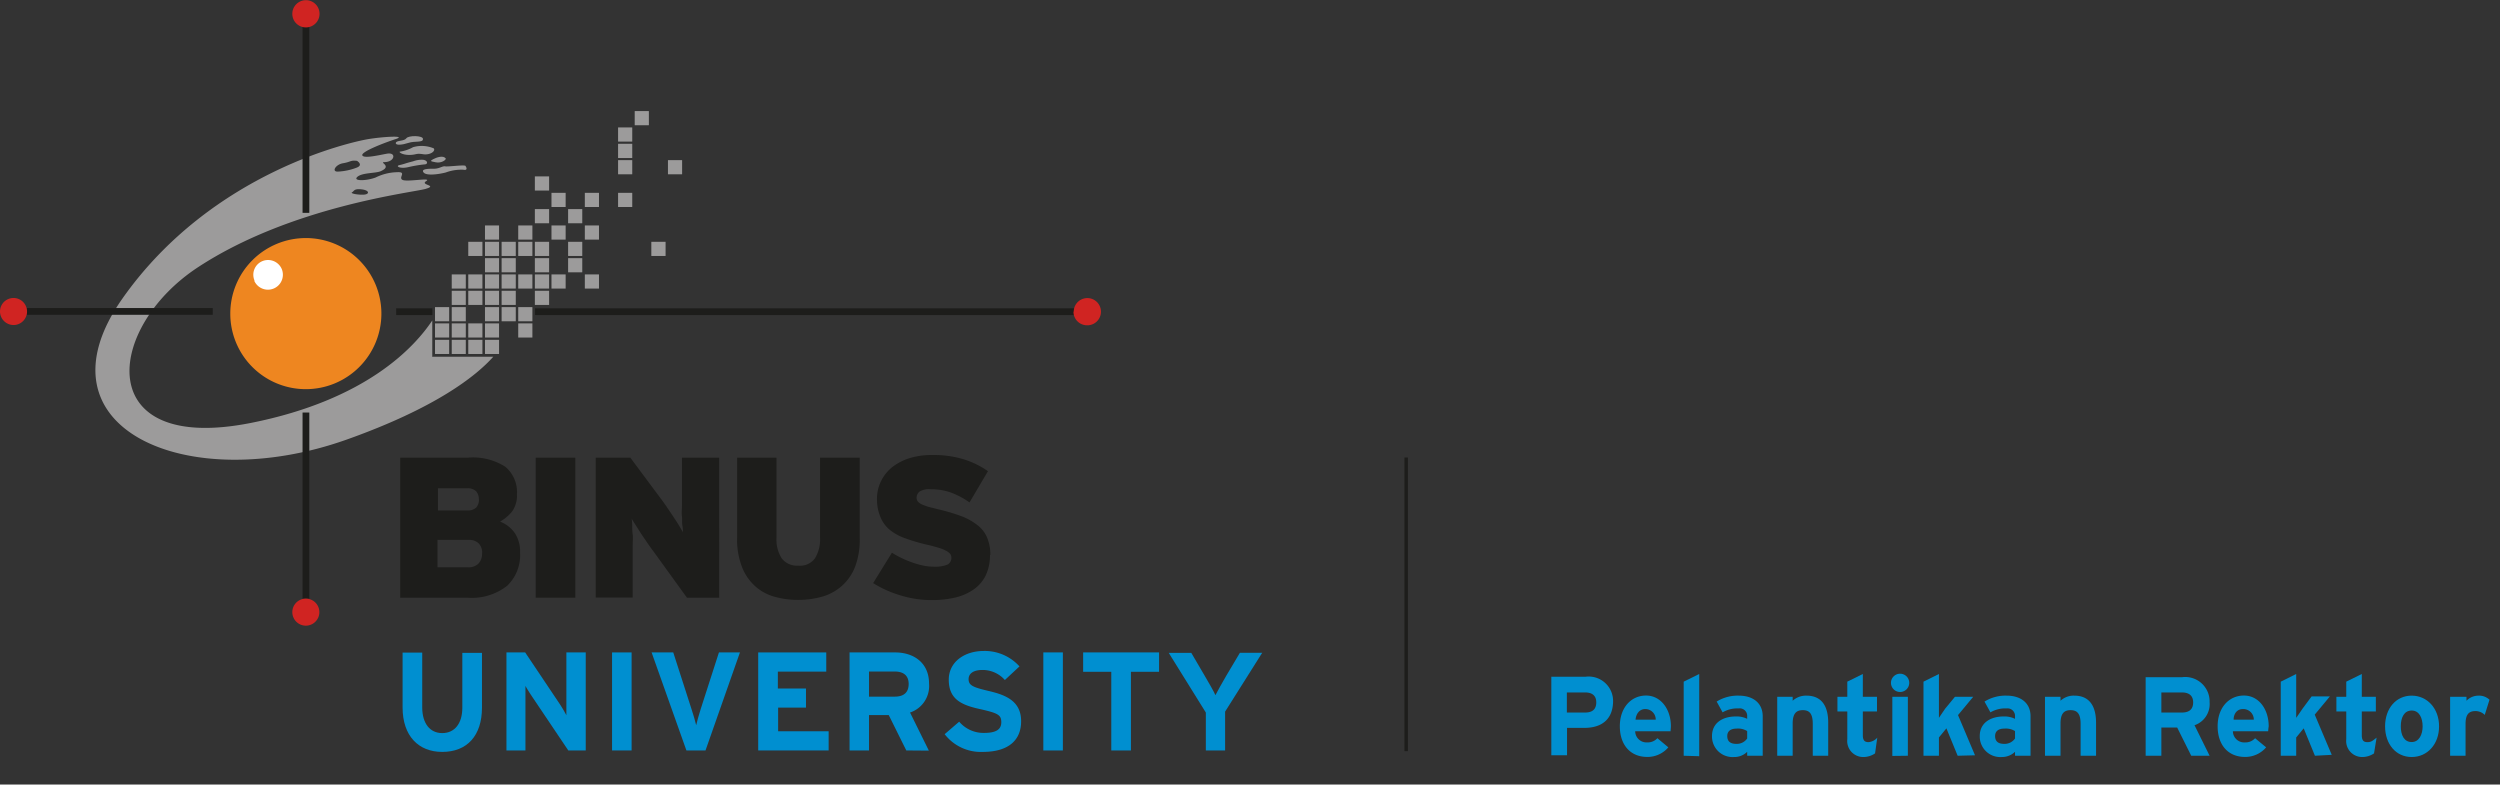 <?xml version="1.0" encoding="UTF-8"?> <svg xmlns="http://www.w3.org/2000/svg" id="Layer_1" data-name="Layer 1" viewBox="0 0 273.67 85.88"><rect x="0" y="0" width="273.67" height="85.88" fill="#333333" stroke="none"/> <defs> <style>.cls-1{fill:#9c9b9b;}.cls-2{fill:#1d1d1b;}.cls-3{fill:#ee8620;}.cls-4{fill:#fff;}.cls-5{fill:#d02422;}.cls-6{fill:#008fd0;}</style> </defs> <title>Artboard 1</title> <rect class="cls-1" x="47.62" y="37.2" width="1.55" height="1.55"></rect> <rect class="cls-1" x="49.45" y="37.2" width="1.54" height="1.55"></rect> <rect class="cls-1" x="51.26" y="37.2" width="1.55" height="1.55"></rect> <rect class="cls-1" x="53.09" y="37.2" width="1.54" height="1.55"></rect> <rect class="cls-1" x="47.62" y="35.4" width="1.55" height="1.55"></rect> <rect class="cls-1" x="49.45" y="35.4" width="1.54" height="1.55"></rect> <rect class="cls-1" x="51.26" y="35.4" width="1.55" height="1.55"></rect> <rect class="cls-1" x="53.09" y="35.4" width="1.54" height="1.55"></rect> <rect class="cls-1" x="56.73" y="35.4" width="1.55" height="1.55"></rect> <rect class="cls-1" x="47.62" y="33.62" width="1.55" height="1.55"></rect> <rect class="cls-1" x="49.45" y="33.62" width="1.54" height="1.55"></rect> <rect class="cls-1" x="53.09" y="33.62" width="1.54" height="1.55"></rect> <rect class="cls-1" x="54.91" y="33.62" width="1.55" height="1.55"></rect> <rect class="cls-1" x="56.73" y="33.62" width="1.55" height="1.55"></rect> <rect class="cls-1" x="49.45" y="31.83" width="1.54" height="1.55"></rect> <rect class="cls-1" x="51.26" y="31.83" width="1.55" height="1.55"></rect> <rect class="cls-1" x="53.09" y="31.83" width="1.54" height="1.55"></rect> <rect class="cls-1" x="54.91" y="31.83" width="1.55" height="1.55"></rect> <rect class="cls-1" x="58.55" y="31.83" width="1.56" height="1.55"></rect> <rect class="cls-1" x="49.45" y="30.04" width="1.54" height="1.55"></rect> <rect class="cls-1" x="51.26" y="30.04" width="1.55" height="1.55"></rect> <rect class="cls-1" x="53.09" y="30.04" width="1.54" height="1.55"></rect> <rect class="cls-1" x="54.91" y="30.04" width="1.55" height="1.55"></rect> <rect class="cls-1" x="56.73" y="30.04" width="1.55" height="1.55"></rect> <rect class="cls-1" x="58.55" y="30.04" width="1.56" height="1.55"></rect> <rect class="cls-1" x="60.37" y="30.04" width="1.55" height="1.55"></rect> <rect class="cls-1" x="64.02" y="30.04" width="1.55" height="1.55"></rect> <rect class="cls-1" x="53.09" y="28.26" width="1.54" height="1.55"></rect> <rect class="cls-1" x="54.91" y="28.26" width="1.55" height="1.55"></rect> <rect class="cls-1" x="58.55" y="28.26" width="1.56" height="1.55"></rect> <rect class="cls-1" x="62.19" y="28.26" width="1.55" height="1.55"></rect> <rect class="cls-1" x="51.26" y="26.47" width="1.55" height="1.55"></rect> <rect class="cls-1" x="53.09" y="26.47" width="1.54" height="1.55"></rect> <rect class="cls-1" x="54.91" y="26.47" width="1.55" height="1.55"></rect> <rect class="cls-1" x="56.73" y="26.47" width="1.55" height="1.55"></rect> <rect class="cls-1" x="58.55" y="26.47" width="1.56" height="1.55"></rect> <rect class="cls-1" x="62.19" y="26.47" width="1.55" height="1.55"></rect> <rect class="cls-1" x="71.3" y="26.47" width="1.56" height="1.55"></rect> <rect class="cls-1" x="53.09" y="24.68" width="1.54" height="1.55"></rect> <rect class="cls-1" x="56.73" y="24.68" width="1.55" height="1.55"></rect> <rect class="cls-1" x="60.37" y="24.68" width="1.55" height="1.55"></rect> <rect class="cls-1" x="64.02" y="24.68" width="1.55" height="1.55"></rect> <rect class="cls-1" x="58.55" y="22.89" width="1.56" height="1.55"></rect> <rect class="cls-1" x="62.19" y="22.89" width="1.55" height="1.55"></rect> <rect class="cls-1" x="60.37" y="21.11" width="1.55" height="1.55"></rect> <rect class="cls-1" x="64.02" y="21.11" width="1.55" height="1.55"></rect> <rect class="cls-1" x="67.66" y="21.11" width="1.55" height="1.55"></rect> <rect class="cls-1" x="58.55" y="19.31" width="1.56" height="1.55"></rect> <rect class="cls-1" x="67.66" y="17.53" width="1.55" height="1.55"></rect> <rect class="cls-1" x="73.12" y="17.53" width="1.55" height="1.55"></rect> <rect class="cls-1" x="67.66" y="15.74" width="1.55" height="1.56"></rect> <rect class="cls-1" x="67.66" y="13.95" width="1.55" height="1.55"></rect> <rect class="cls-1" x="69.48" y="12.16" width="1.55" height="1.55"></rect> <rect class="cls-2" x="43.37" y="33.75" width="3.96" height="0.74"></rect> <path class="cls-1" d="M47.37,39.05H54c-1.85,2.07-6.2,5.57-16.05,9.07C20.49,54.33,3.41,46.88,13.41,32.67,23.19,18.78,38.68,15.5,40.3,15.23s4.32-.43,3,0S39.52,16.62,39.66,17s1.75,0,2.66-.17.91.51.37.78-1,0-.64.33.14.58-.4.81-2,.14-2.53.61.94.47,2,.07a5.59,5.59,0,0,1,2.36-.58c1.11-.06.06.61.6.85s3.28-.31,2.57.13,1.35.44-.07.85-14.71,1.89-24.9,8.57S10.11,49.74,27.45,46.3C40.09,43.79,45.38,38,47.32,35.08v4ZM39.59,20.73c-.88-.1-.81.2-1.05.32s.58.29,1.26.26.67-.48-.21-.58M39,17.6c-.64-.07-.61.13-1.45.27s-1.32,1-.48.91a6.46,6.46,0,0,0,2-.44c.74-.3,0-.74,0-.74"></path> <path class="cls-3" d="M25.21,34.34a8.27,8.27,0,1,1,8.26,8.26,8.26,8.26,0,0,1-8.26-8.26"></path> <path class="cls-4" d="M27.87,30.73a1.61,1.61,0,0,1,.82-2.13,1.63,1.63,0,0,1,2.14.82,1.62,1.62,0,1,1-3,1.31"></path> <path class="cls-1" d="M46.3,15.2c0-.37-1.58-.4-1.82-.06s-1.08.2-1.15.5.71.23,1.39,0,1.58,0,1.58-.41"></path> <path class="cls-1" d="M47.48,16.24a3.41,3.41,0,0,0-2.26-.13,4.14,4.14,0,0,1-1.38.48c-.3,0,.14.37.95.37s.7-.21,1.51-.08,1.42-.36,1.18-.64"></path> <path class="cls-1" d="M45.22,17.66c-.84.21-1,.31-1.48.41s0,.44.94.23a13.74,13.74,0,0,1,1.76-.3c.47,0,.4-.47-.17-.51a2.67,2.67,0,0,0-1.05.17"></path> <path class="cls-1" d="M48.8,17.36c-.26-.39-1-.14-1.39.07s-.26.23.31.34,1.1-.24,1.08-.41"></path> <path class="cls-1" d="M50.89,18.14c-.21-.1-1.89.13-2.16.07s-.64.26-1.21.26-1.48,0-1.15.41,1.79.17,2.43,0a4.92,4.92,0,0,1,1.93-.3c.6.13.24-.45.16-.47"></path> <rect class="cls-2" x="2.92" y="33.72" width="20.37" height="0.74"></rect> <rect class="cls-2" x="33.12" y="45.16" width="0.74" height="20.38"></rect> <rect class="cls-2" x="33.12" y="2.93" width="0.74" height="20.37"></rect> <rect class="cls-2" x="58.57" y="33.75" width="59.03" height="0.74"></rect> <path class="cls-5" d="M117.54,34.12A1.49,1.49,0,1,1,119,35.61a1.49,1.49,0,0,1-1.49-1.49"></path> <path class="cls-5" d="M32,1.48A1.49,1.49,0,1,1,33.48,3,1.48,1.48,0,0,1,32,1.48"></path> <path class="cls-2" d="M56.93,60.49a4.64,4.64,0,0,1-1.42,3.64,6.26,6.26,0,0,1-4.34,1.3H43.81V50.1h7.41a6.54,6.54,0,0,1,4.1,1,3.61,3.61,0,0,1,1.27,3A3,3,0,0,1,56.05,56a4.65,4.65,0,0,1-1.31,1.1,3.51,3.51,0,0,1,1.62,1.26,3.63,3.63,0,0,1,.57,2.13m-4.51-5.82a1.35,1.35,0,0,0-.28-.87,1.31,1.31,0,0,0-1-.35h-3.2v2.43h3.2a1.36,1.36,0,0,0,1-.33,1.31,1.31,0,0,0,.29-.88m.35,5.9a1.49,1.49,0,0,0-.37-1.08,1.51,1.51,0,0,0-1.14-.39H47.89v3h3.35a1.49,1.49,0,0,0,1.16-.43,1.57,1.57,0,0,0,.37-1.08"></path> <rect class="cls-2" x="58.64" y="50.1" width="4.34" height="15.33"></rect> <path class="cls-2" d="M75.2,65.43l-3.66-5.06c-.18-.23-.38-.52-.62-.86l-.68-1-.64-1c-.19-.31-.35-.55-.45-.72a5.59,5.59,0,0,1,.06.73c0,.32,0,.66.05,1s0,.76,0,1.15v5.74H65.21V50.1H69l3.38,4.54c.17.23.38.51.62.87s.48.7.71,1.05.45.68.64,1,.33.55.41.7c0-.17,0-.41-.06-.73s0-.65-.05-1,0-.75,0-1.15V50.1h4.08V65.43Z"></path> <path class="cls-2" d="M93.62,62A5.42,5.42,0,0,1,92.2,64.1a5.57,5.57,0,0,1-2.14,1.2,9.61,9.61,0,0,1-2.69.37,9.47,9.47,0,0,1-2.67-.37,5.25,5.25,0,0,1-2.11-1.2A5.48,5.48,0,0,1,81.2,62a8.27,8.27,0,0,1-.51-3.11V50.1H85v8.78a3.85,3.85,0,0,0,.57,2.24,2.11,2.11,0,0,0,1.83.8,2,2,0,0,0,1.81-.8,3.93,3.93,0,0,0,.56-2.24V50.1h4.34v8.78A8.26,8.26,0,0,1,93.62,62"></path> <path class="cls-2" d="M108.37,60.72A5.09,5.09,0,0,1,107.9,63a4.07,4.07,0,0,1-1.32,1.53,5.9,5.9,0,0,1-2,.88,11.16,11.16,0,0,1-2.54.28,11.56,11.56,0,0,1-3.55-.54,12.08,12.08,0,0,1-2.91-1.32l2.06-3.33a8,8,0,0,0,1,.56,10.9,10.9,0,0,0,1.16.49,8.76,8.76,0,0,0,1.21.35,5.32,5.32,0,0,0,1.14.13,3.67,3.67,0,0,0,1.56-.22.83.83,0,0,0,.32-1.16,1.46,1.46,0,0,0-.43-.34,4.18,4.18,0,0,0-.79-.33c-.34-.1-.76-.22-1.28-.34a20.21,20.21,0,0,1-2.4-.7A5.76,5.76,0,0,1,97.4,58a3.56,3.56,0,0,1-1-1.35A5,5,0,0,1,96,54.7a4.47,4.47,0,0,1,.43-2,4.53,4.53,0,0,1,1.21-1.54,5.93,5.93,0,0,1,1.91-1,8.12,8.12,0,0,1,2.5-.35,11.28,11.28,0,0,1,3.42.46,9.54,9.54,0,0,1,2.68,1.31L106.13,55a9,9,0,0,0-2-1.07,6.47,6.47,0,0,0-2.22-.37,2,2,0,0,0-1.26.26.86.86,0,0,0-.31.68.64.64,0,0,0,.12.38,1.23,1.23,0,0,0,.4.31,6.12,6.12,0,0,0,.77.29l1.23.31a19.91,19.91,0,0,1,2.5.76,6.65,6.65,0,0,1,1.72,1,3.35,3.35,0,0,1,1,1.36,4.76,4.76,0,0,1,.33,1.86"></path> <path class="cls-5" d="M32,67a1.48,1.48,0,1,1,1.48,1.49A1.48,1.48,0,0,1,32,67"></path> <path class="cls-5" d="M0,34.1a1.48,1.48,0,1,1,1.48,1.48A1.49,1.49,0,0,1,0,34.1"></path> <path class="cls-6" d="M48.41,82.31c-2.59,0-4.34-1.74-4.34-4.87v-6h2.15v6c0,1.72.82,2.81,2.19,2.81s2.2-1.06,2.2-2.78v-6h2.15v6C52.76,80.52,51.14,82.31,48.41,82.31Z"></path> <path class="cls-6" d="M62.21,82.15l-3.94-5.86c-.26-.39-.61-.93-.75-1.21,0,.4,0,1.75,0,2.35v4.72H55.44V71.42h2.05l3.8,5.67A14.18,14.18,0,0,1,62,78.3c0-.4,0-1.75,0-2.34V71.42h2.12V82.15Z"></path> <path class="cls-6" d="M67,82.15V71.42h2.14V82.15Z"></path> <path class="cls-6" d="M77.23,82.15H75.14L71.33,71.42H73.7l2,6.21c.2.59.42,1.37.51,1.76.09-.4.29-1.14.49-1.76l2-6.21H81Z"></path> <path class="cls-6" d="M83,82.15V71.42h7.45v2.1h-5.3v1.85h3.08v2.09H85.18v2.59h5.53v2.1Z"></path> <path class="cls-6" d="M99.21,82.15l-1.92-3.87H95.13v3.87H93V71.42h5c2,0,3.7,1.12,3.7,3.4A3.06,3.06,0,0,1,99.62,78l2.06,4.17Zm-1.27-8.64H95.13v2.75h2.81c1,0,1.53-.46,1.53-1.39S98.89,73.51,97.94,73.51Z"></path> <path class="cls-6" d="M107.57,82.31a5,5,0,0,1-4.16-1.94L105,79a3.48,3.48,0,0,0,2.74,1.23c1.27,0,1.87-.36,1.87-1.17s-.37-1-2.39-1.45-3.36-1.09-3.36-3.21c0-1.94,1.72-3.14,3.83-3.14a5.12,5.12,0,0,1,3.91,1.69L110,74.44a3.24,3.24,0,0,0-2.44-1.1c-1.14,0-1.53.49-1.53,1,0,.68.46.89,2.16,1.29s3.59,1,3.59,3.31C111.79,80.94,110.5,82.31,107.57,82.31Z"></path> <path class="cls-6" d="M114.21,82.15V71.42h2.14V82.15Z"></path> <path class="cls-6" d="M123.8,73.54v8.61h-2.15V73.54h-3.08V71.42h8.31v2.12Z"></path> <path class="cls-6" d="M134.11,77.9v4.25H132V78l-4.06-6.53h2.47L131.89,74c.38.65,1,1.71,1.16,2.1.2-.39.77-1.42,1.17-2.1l1.51-2.54h2.44Z"></path> <path class="cls-6" d="M173.44,79.68h-1.9v3h-1.72v-8.6h3.76a2.67,2.67,0,0,1,3,2.73C176.54,78.85,175.22,79.68,173.44,79.68Zm.08-3.88h-2V78h2c.8,0,1.22-.36,1.22-1.11S174.28,75.8,173.52,75.8Z"></path> <path class="cls-6" d="M182.87,80.05H179a1.24,1.24,0,0,0,1.32,1.22,1.43,1.43,0,0,0,1.11-.46l1.2,1a3,3,0,0,1-2.31,1.05c-1.85,0-3-1.32-3-3.36s1.24-3.36,2.87-3.36,2.72,1.52,2.72,3.36C182.9,79.76,182.88,79.93,182.87,80.05Zm-2.77-2.43c-.62,0-1,.5-1.06,1.16h2.21A1.14,1.14,0,0,0,180.1,77.62Z"></path> <path class="cls-6" d="M184.31,82.73V74.62l1.7-.84v9Z"></path> <path class="cls-6" d="M191.26,82.73V82.3a2,2,0,0,1-1.44.57,2.25,2.25,0,0,1-2.41-2.3c0-1.43,1.15-2.14,2.61-2.14a2.61,2.61,0,0,1,1.24.26v-.32a.81.81,0,0,0-.92-.82,3.19,3.19,0,0,0-1.77.43l-.65-1.18a4.35,4.35,0,0,1,2.42-.65c1.56,0,2.62.81,2.62,2.26v4.32Zm0-2.7a1.9,1.9,0,0,0-1.18-.27c-.63,0-1,.29-1,.81s.26.86,1,.86a1.37,1.37,0,0,0,1.18-.59Z"></path> <path class="cls-6" d="M198.44,82.73V79.24c0-1.15-.39-1.5-1.09-1.5s-1.11.35-1.11,1.47v3.52h-1.69V76.28h1.69v.43a2.16,2.16,0,0,1,1.51-.56c1.65,0,2.38,1.13,2.38,2.95v3.63Z"></path> <path class="cls-6" d="M205.26,82.47a2.27,2.27,0,0,1-1.32.4,1.75,1.75,0,0,1-1.72-1.94V77.88h-1.08v-1.6h1.08V74.62l1.7-.84v2.5h1.55v1.6h-1.55v2.59c0,.61.22.77.63.77a1.42,1.42,0,0,0,.95-.49Z"></path> <path class="cls-6" d="M208,75.75a1,1,0,1,1,1-1A1,1,0,0,1,208,75.75Zm-.85,7V76.28h1.7v6.45Z"></path> <path class="cls-6" d="M214.3,82.73l-1.23-3-.82,1v2h-1.69V74.62l1.69-.84V77.2c0,.4,0,1.06,0,1.38.17-.26.46-.66.68-1L214,76.28h2l-1.66,2,1.86,4.4Z"></path> <path class="cls-6" d="M220.58,82.73V82.3a2.07,2.07,0,0,1-1.45.57,2.25,2.25,0,0,1-2.41-2.3c0-1.43,1.16-2.14,2.62-2.14a2.61,2.61,0,0,1,1.24.26v-.32a.82.82,0,0,0-.92-.82,3.19,3.19,0,0,0-1.77.43l-.65-1.18a4.35,4.35,0,0,1,2.42-.65c1.56,0,2.62.81,2.62,2.26v4.32Zm0-2.7a1.92,1.92,0,0,0-1.18-.27c-.64,0-1,.29-1,.81s.26.86,1,.86a1.38,1.38,0,0,0,1.18-.59Z"></path> <path class="cls-6" d="M227.76,82.73V79.24c0-1.15-.4-1.5-1.1-1.5s-1.1.35-1.1,1.47v3.52h-1.7V76.28h1.7v.43a2.12,2.12,0,0,1,1.51-.56c1.64,0,2.38,1.13,2.38,2.95v3.63Z"></path> <path class="cls-6" d="M239.87,82.73l-1.54-3.09H236.6v3.09h-1.72v-8.6h4a2.67,2.67,0,0,1,3,2.73,2.45,2.45,0,0,1-1.65,2.53l1.65,3.34Zm-1-6.93H236.6V78h2.25c.8,0,1.23-.36,1.23-1.11S239.61,75.8,238.85,75.8Z"></path> <path class="cls-6" d="M248.29,80.05h-3.86a1.24,1.24,0,0,0,1.33,1.22,1.41,1.41,0,0,0,1.1-.46l1.21,1a3,3,0,0,1-2.31,1.05c-1.86,0-3-1.32-3-3.36s1.24-3.36,2.88-3.36,2.71,1.52,2.71,3.36C248.31,79.76,248.3,79.93,248.29,80.05Zm-2.78-2.43c-.61,0-1,.5-1,1.16h2.21A1.15,1.15,0,0,0,245.51,77.62Z"></path> <path class="cls-6" d="M253.41,82.73l-1.23-3-.82,1v2h-1.69V74.62l1.69-.84V77.2c0,.4,0,1.06,0,1.38.18-.26.47-.66.69-1l1-1.35h2l-1.66,2,1.86,4.4Z"></path> <path class="cls-6" d="M259.88,82.47a2.3,2.3,0,0,1-1.32.4,1.75,1.75,0,0,1-1.72-1.94V77.88h-1.08v-1.6h1.08V74.62l1.7-.84v2.5h1.54v1.6h-1.54v2.59c0,.61.22.77.62.77s.54-.13,1-.49Z"></path> <path class="cls-6" d="M264,82.87c-1.69,0-2.91-1.38-2.91-3.36s1.22-3.36,2.91-3.36S267,77.54,267,79.51,265.71,82.87,264,82.87Zm0-5.09c-.81,0-1.19.74-1.19,1.73s.38,1.72,1.19,1.72,1.2-.82,1.2-1.72S264.84,77.78,264,77.78Z"></path> <path class="cls-6" d="M272,78.26a1.44,1.44,0,0,0-1-.42c-.67,0-1.1.28-1.1,1.4v3.49h-1.69V76.28H270v.43a1.83,1.83,0,0,1,1.33-.56,1.66,1.66,0,0,1,1.19.45Z"></path> <rect class="cls-2" x="153.74" y="50.08" width="0.38" height="32.15"></rect> </svg> 